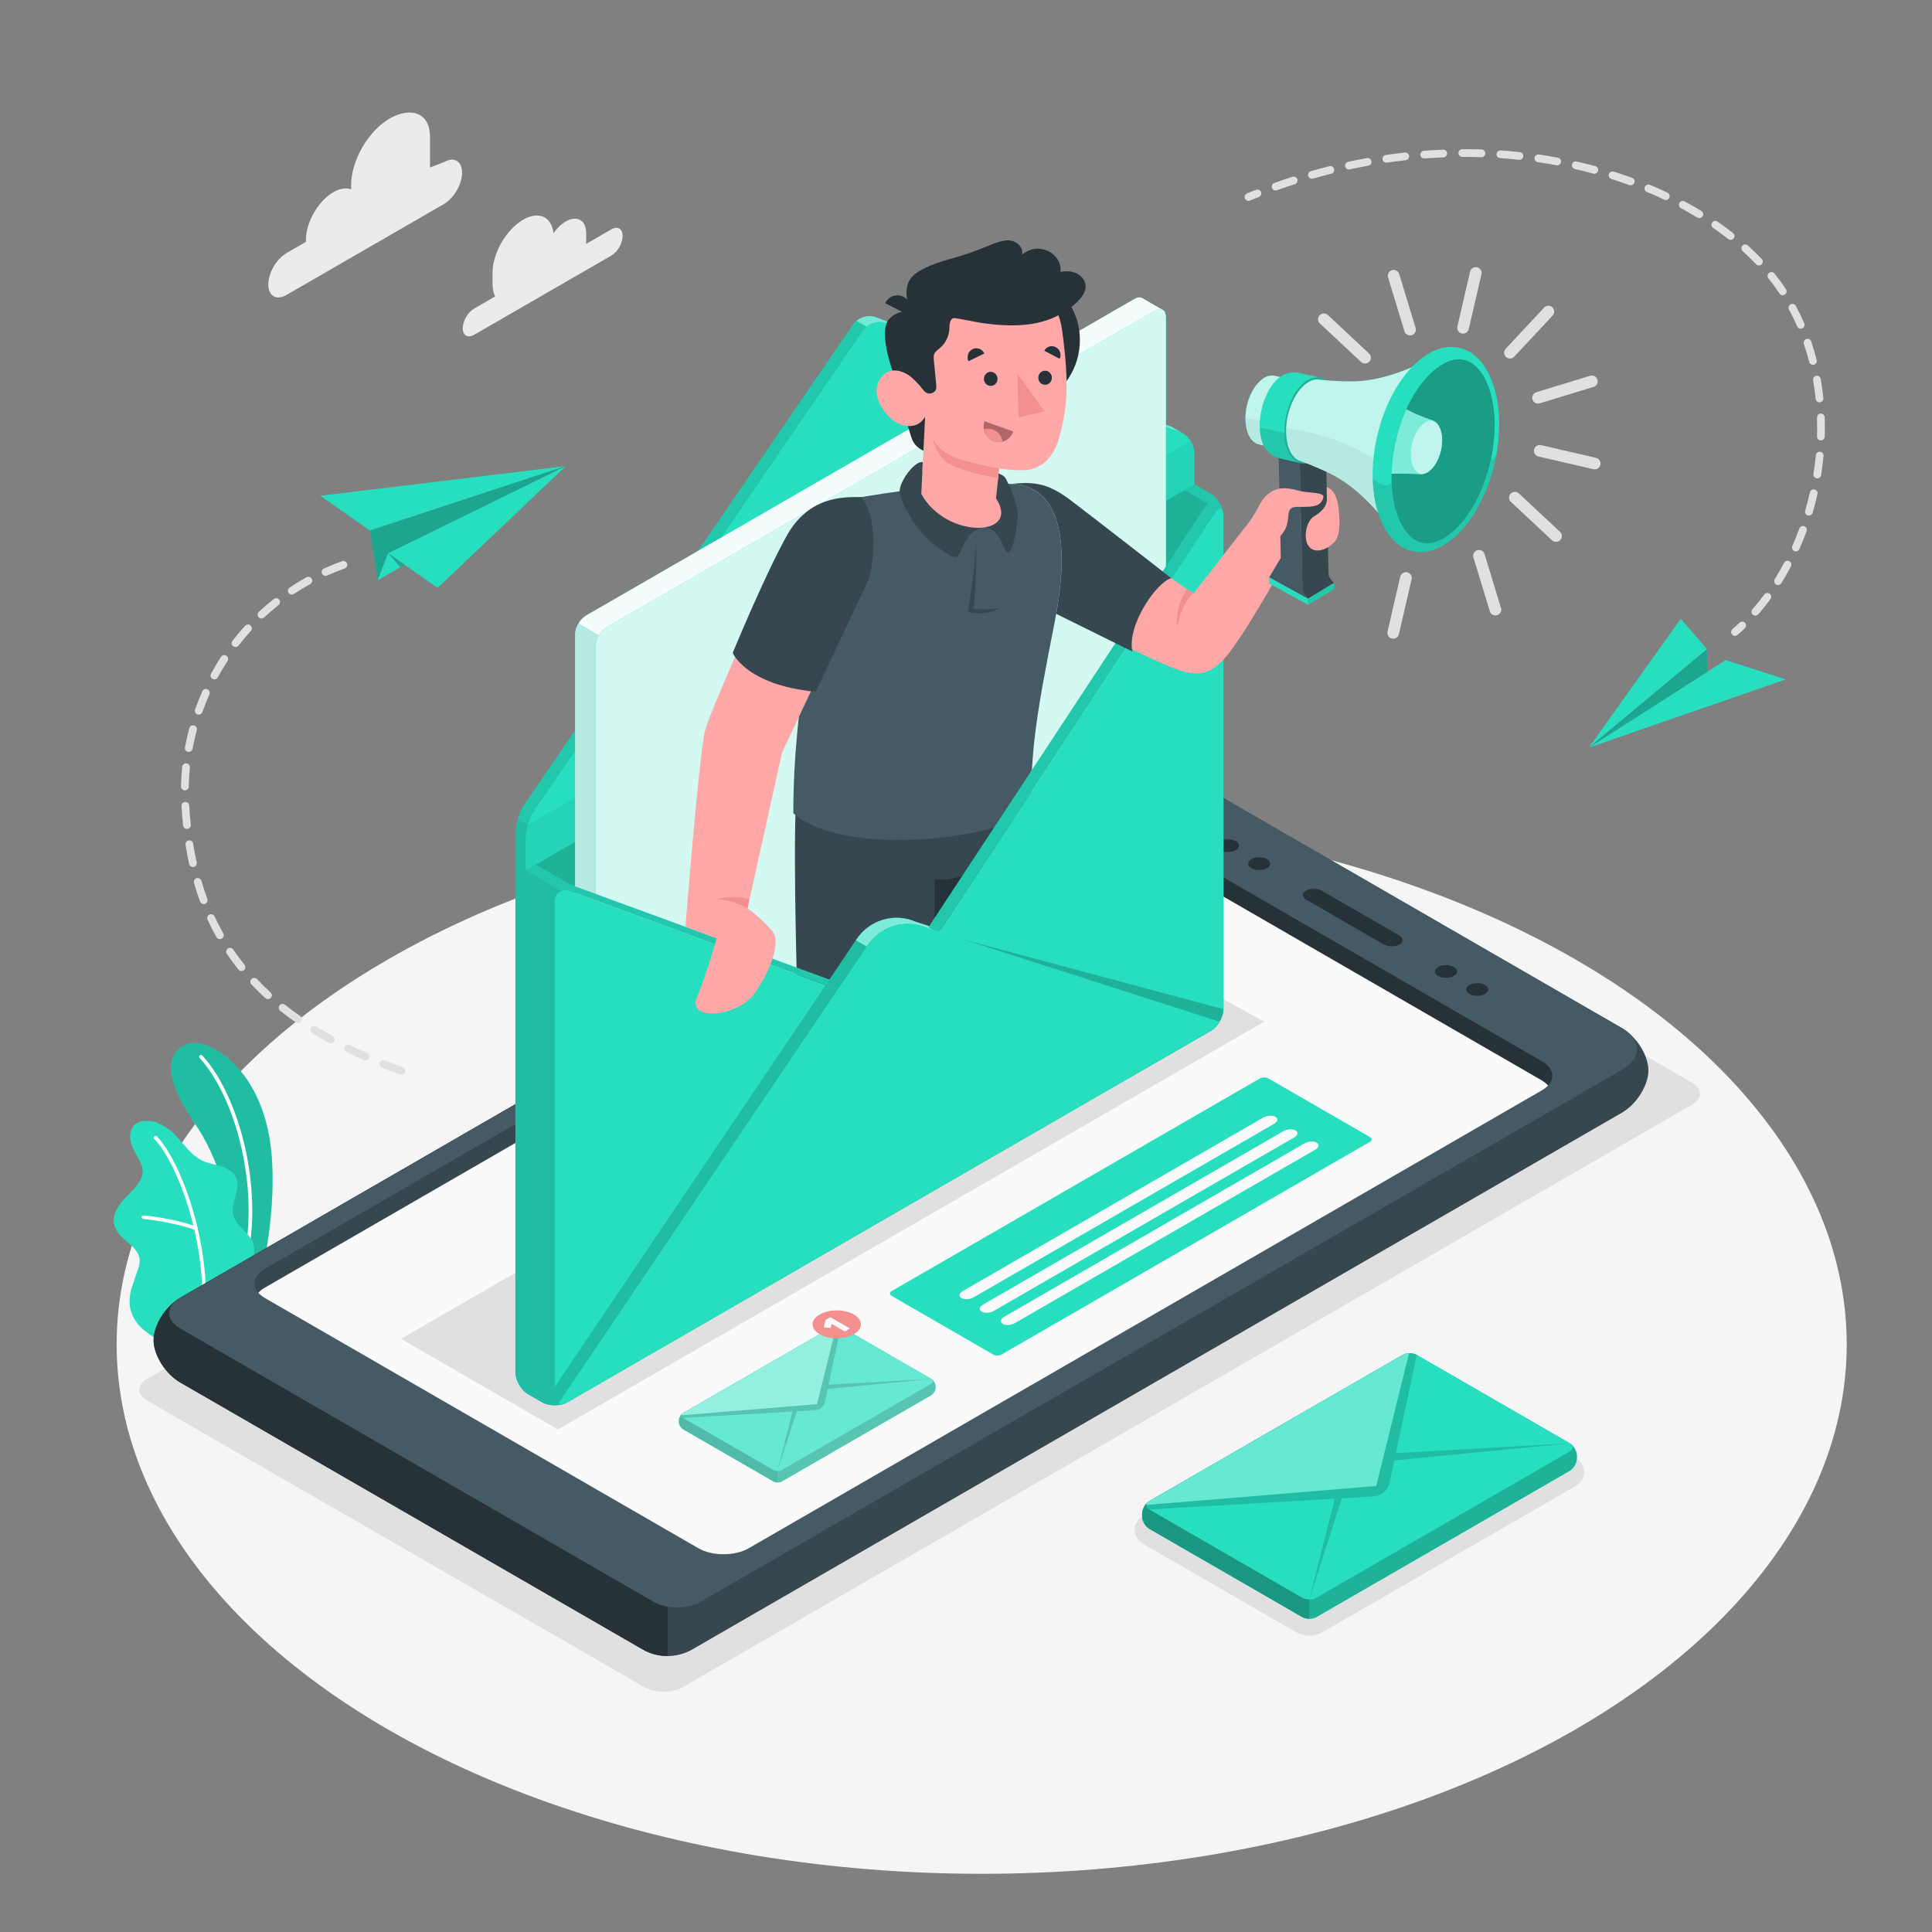 <?xml version="1.0" encoding="utf-8"?>
<!-- Generator: Adobe Illustrator 24.2.1, SVG Export Plug-In . SVG Version: 6.00 Build 0)  -->
<svg version="1.1" xmlns="http://www.w3.org/2000/svg" xmlns:xlink="http://www.w3.org/1999/xlink" x="0px" y="0px"
	 viewBox="0 0 500 500" style="enable-background:new 0 0 500 500;" xml:space="preserve">
<rect x="0" y="0" width="500" height="500" fill="#808080" stroke="none"/>
<style type="text/css">
	.st0{fill:#F5F5F5;}
	.st1{fill:#E0E0E0;}
	.st2{fill:#EBEBEB;}
	.st3{fill:#27DEBF;}
	.st4{opacity:0.15;}
	.st5{fill:#FFFFFF;}
	.st6{fill:#37474F;}
	.st7{fill:#263238;}
	.st8{fill:#455A64;}
	.st9{fill:#FAFAFA;}
	.st10{opacity:0.3;fill:#FFFFFF;}
	.st11{opacity:0.2;}
	.st12{fill:#F28F8F;}
	.st13{opacity:0.1;}
	.st14{opacity:0.35;fill:#FFFFFF;}
	.st15{opacity:0.05;}
	.st16{opacity:0.95;fill:#FFFFFF;}
	.st17{opacity:0.8;fill:#FFFFFF;}
	.st18{opacity:0.7;fill:#FFFFFF;}
	.st19{fill:#FFA8A7;}
	.st20{fill:#B16668;}
	.st21{opacity:0.4;fill:#FFFFFF;}
	.st22{opacity:0.3;}
	.st23{opacity:0.4;}
	.st24{opacity:0.7;}
	.st25{opacity:0.25;}
</style>
<g id="Floor">
	<ellipse id="Floor_13_" class="st0" cx="254.06" cy="347.94" rx="223.87" ry="137"/>
</g>
<g id="Shadows">
	<path id="Shadow_15_" class="st1" d="M338.84,423.29c-0.86,0-2.14-0.15-3.34-0.84l-39.58-22.85c-1.42-0.82-2.26-2.19-2.26-3.66
		c0-1.48,0.85-2.85,2.26-3.66l65.54-37.84c1.21-0.7,2.49-0.84,3.35-0.84c0.86,0,2.14,0.15,3.34,0.84l39.58,22.85
		c1.42,0.82,2.26,2.19,2.26,3.66c0,1.48-0.85,2.84-2.27,3.66l-65.54,37.84C340.98,423.15,339.7,423.29,338.84,423.29z"/>
	<path id="Shadow_3_" class="st1" d="M166.83,436.66L38.1,362.5c-2.72-1.57-2.72-4.11,0-5.68l261.25-150.77
		c2.72-1.57,7.12-1.57,9.83,0l128.73,74.15c2.72,1.57,2.72,4.11,0,5.68L176.66,436.66C173.95,438.22,169.55,438.22,166.83,436.66z"
		/>
</g>
<g id="Clouds">
	<g id="Clouds_7_">
		<g id="XMLID_746_">
			<path id="XMLID_923_" class="st2" d="M158.2,59.36l-6.55,3.78c0.03-0.29,0.06-0.58,0.06-0.87v-1.9c0-3.38-2.37-4.75-5.3-3.06
				c-1.18,0.68-2.27,1.77-3.16,3.04c-0.48-4.25-3.81-5.83-7.86-3.49c-4.38,2.53-7.92,8.67-7.92,13.73v2.84
				c0,1.31,0.24,2.41,0.67,3.29l-5.44,3.14c-1.62,0.94-2.94,3.22-2.94,5.09c0,1.87,1.32,2.63,2.94,1.7l35.5-20.5
				c1.62-0.94,2.94-3.22,2.94-5.09C161.14,59.18,159.83,58.42,158.2,59.36z"/>
		</g>
		<g id="XMLID_1345_">
			<path id="XMLID_1348_" class="st2" d="M114.89,41.96l-3.61,1.39v-7.96c0-6.31-5.03-7.82-10.5-4.67l0,0
				c-5.47,3.16-9.9,10.83-9.9,17.14v1.16c-1.24-0.49-2.84-0.3-4.59,0.71l0,0c-3.93,2.27-7.12,7.79-7.12,12.34v0.53l-5.04,2.91
				c-2.59,1.5-4.69,5.13-4.69,8.12c0,2.99,2.1,4.2,4.69,2.71l40.77-23.54c2.59-1.5,4.69-5.13,4.69-8.12
				C119.58,41.67,117.48,40.46,114.89,41.96z"/>
		</g>
	</g>
</g>
<g id="Plant">
	<g id="Plants_4_">
		<g id="XMLID_541_">
			<g id="XMLID_635_">
				<path id="XMLID_681_" class="st3" d="M60.93,333.55l6.81-3.93c0,0,4.05-16.83,2.44-31.98c-2.27-21.29-16.29-29.31-21.62-27.47
					c-5.33,1.84-6.87,8.03,1.95,20.72C55.71,298.37,62.1,313.96,60.93,333.55z"/>
			</g>
			<g id="XMLID_574_" class="st4">
				<path id="XMLID_630_" d="M60.93,333.55l6.81-3.93c0,0,4.05-16.83,2.44-31.98c-2.27-21.29-16.29-29.31-21.62-27.47
					c-5.33,1.84-6.87,8.03,1.95,20.72C55.71,298.37,62.1,313.96,60.93,333.55z"/>
			</g>
			<g id="XMLID_542_">
				<path id="XMLID_543_" class="st5" d="M63.75,325.28c-0.02,0-0.04,0-0.07-0.01c-0.26-0.05-0.42-0.3-0.38-0.55
					c3.73-19.64-3.13-41.71-11.63-50.9c-0.18-0.19-0.17-0.49,0.03-0.67c0.19-0.17,0.49-0.17,0.67,0.03
					c8.65,9.35,15.65,31.78,11.86,51.71C64.2,325.14,63.99,325.3,63.75,325.28z"/>
			</g>
		</g>
		<g id="XMLID_492_">
			<g id="XMLID_539_">
				<path id="XMLID_540_" class="st3" d="M42.13,346.83c-1.07,0.55-3.93-1.9-4.73-2.5c-1.36-1.02-2.44-2.42-3.12-3.97
					c-0.8-1.81-0.92-3.71-0.55-5.65c0.19-1.01,0.53-1.98,0.86-2.95c0.33-0.95,0.65-1.9,0.98-2.86c0.32-0.94,0.65-1.91,0.57-2.9
					c-0.15-1.99-1.84-3.47-3.38-4.75c-1.7-1.41-3.45-3.25-3.32-5.64c0.1-1.84,1.14-3.5,2.35-4.89c1.21-1.39,2.63-2.59,3.74-4.07
					c0.8-1.06,1.44-2.32,1.39-3.65c-0.03-0.82-0.33-1.61-0.69-2.36c-0.76-1.6-1.8-3.07-2.3-4.77c-0.5-1.7-0.31-3.77,1.05-4.9
					c1.12-0.93,2.71-0.98,4.16-0.81c1.33,0.16,2.61,0.83,3.75,1.54c3.68,2.3,5.62,6.89,9.55,8.71c1.52,0.7,3.21,0.93,4.8,1.43
					c1.59,0.51,3.2,1.42,3.87,2.95c1.33,3.02-1.59,6.51-0.71,9.69c0.78,2.81,3.41,4.01,4.8,6.58c0.61,1.12,0.69,2.39,0.52,3.66
					c-0.29,2.14-0.68,3.71-1.84,6.05c-0.95,1.93-3.64,5.59-3.64,5.59S42.29,346.75,42.13,346.83z"/>
			</g>
			<g id="XMLID_526_">
				<path id="XMLID_529_" class="st5" d="M52.55,341.4c-0.01,0-0.01,0-0.01,0c-0.27-0.02-0.46-0.25-0.43-0.51
					c1.72-18.68-6.06-39.79-12.17-46.12c-0.18-0.19-0.18-0.49,0.01-0.67c0.19-0.18,0.49-0.17,0.67,0.01
					c6.23,6.46,14.17,27.92,12.43,46.86C53.02,341.23,52.8,341.42,52.55,341.4z"/>
			</g>
			<g id="XMLID_522_">
				<path id="XMLID_523_" class="st5" d="M50.69,318.37c-0.05,0-0.09-0.01-0.14-0.03c-5.92-2.16-13.4-2.87-13.48-2.88
					c-0.26-0.02-0.45-0.25-0.43-0.51c0.02-0.26,0.23-0.45,0.51-0.43c0.08,0.01,7.67,0.72,13.71,2.93c0.24,0.09,0.37,0.36,0.28,0.6
					C51.08,318.26,50.89,318.38,50.69,318.37z"/>
			</g>
		</g>
	</g>
</g>
<g id="Device_1_">
	<g id="Device">
		<g id="Mobile">
			<path class="st6" d="M46.62,357.77l119.68,69.09c3.88,2.24,8.46,2.29,12.49,0.23l240.95-139.12c3.8-2.19,6.87-7.09,6.87-10.95
				c0-3.86-3.08-8.76-6.87-10.95L300.5,197.23c-3.78-2.18-9.97-2.18-13.75,0L46.62,335.87c-3.8,2.19-6.87,7.09-6.87,10.95
				C39.74,350.68,42.82,355.58,46.62,357.77z"/>
			<path class="st7" d="M166.3,426.86L46.62,357.77c-3.8-2.19-6.87-7.09-6.87-10.95c0-3.85,3.08-8.76,6.87-10.95l126.2-72.86v165.56
				C170.57,428.59,168.34,428.04,166.3,426.86z"/>
			<path class="st8" d="M169.15,414.55c3.33,1.92,8.79,1.92,12.12,0l238.51-137.7c5.13-2.96,5.13-7.8,0-10.77l-119.26-68.85
				c-3.78-2.18-9.97-2.18-13.75,0L46.63,335.87c-3.78,2.18-3.78,5.75,0,7.94L169.15,414.55z"/>
			<path class="st6" d="M180.73,400.68c3.61,2.08,9.46,2.08,13.06,0l205.23-118.49c3.61-2.08,3.61-5.46,0-7.54l-112.19-64.77
				c-3.59-2.07-9.47-2.07-13.06,0L68.54,328.37c-3.59,2.07-3.59,5.47,0,7.54L180.73,400.68z"/>
			<path class="st7" d="M280.69,208.35c2.23,0.06,4.44,0.56,6.13,1.53l112.19,64.77c3.61,2.08,3.61,5.46,0,7.54l-22.24,12.84
				l-96.09-61.36V208.35z"/>
			<path class="st9" d="M273.69,214.79c3.59-2.07,9.47-2.07,13.06,0l112.19,64.77c0.71,0.41,1.27,0.88,1.7,1.37
				c-0.42,0.46-0.96,0.89-1.63,1.27L193.79,400.68c-3.61,2.08-9.46,2.08-13.06,0L68.54,335.92c-0.7-0.41-1.27-0.87-1.69-1.35
				c0.42-0.46,0.95-0.9,1.62-1.29L273.69,214.79z"/>
			<g>
				<path class="st7" d="M358.01,244.36l-19.88-11.48c-1.19-0.68-1.25-1.76-0.13-2.4c1.11-0.64,2.98-0.61,4.16,0.08l19.88,11.48
					c1.19,0.68,1.25,1.76,0.13,2.4C361.06,245.08,359.2,245.04,358.01,244.36z"/>
				<g>
					<path class="st7" d="M323.87,224.68c-1.11-0.64-1.11-1.68,0-2.33c1.11-0.64,2.92-0.64,4.03,0c1.11,0.64,1.11,1.68,0,2.33
						C326.78,225.32,324.98,225.32,323.87,224.68z"/>
					<path class="st7" d="M315.81,220.02c-1.11-0.64-1.11-1.68,0-2.33c1.11-0.64,2.92-0.64,4.03,0c1.11,0.64,1.11,1.68,0,2.33
						C318.72,220.66,316.92,220.66,315.81,220.02z"/>
					<path class="st7" d="M380.29,257.25c-1.11-0.64-1.11-1.68,0-2.33c1.11-0.64,2.92-0.64,4.03,0c1.11,0.64,1.11,1.68,0,2.33
						C383.21,257.89,381.4,257.89,380.29,257.25z"/>
					<path class="st7" d="M372.23,252.59c-1.11-0.64-1.11-1.68,0-2.33c1.11-0.64,2.92-0.64,4.03,0c1.11,0.64,1.11,1.68,0,2.33
						C375.15,253.23,373.34,253.23,372.23,252.59z"/>
				</g>
			</g>
		</g>
		<g id="Mail_Notification">
			<path id="XMLID_725_" class="st3" d="M175.72,367.59v0.43c0,0.69,0.49,1.54,1.09,1.88l23.35,13.48c0.6,0.35,1.58,0.35,2.18,0
				l38.66-22.32c0.6-0.35,1.09-1.19,1.09-1.88v-0.43c0-0.69-0.49-1.54-1.09-1.88l-23.35-13.48c-0.6-0.35-1.58-0.35-2.18,0
				L176.8,365.7C176.2,366.05,175.72,366.89,175.72,367.59z"/>
			<path id="XMLID_724_" class="st3" d="M175.72,367.59v0.43c0,0.69,0.49,1.54,1.09,1.88l23.35,13.48c0.6,0.35,1.58,0.35,2.18,0
				l38.66-22.32c0.6-0.35,1.09-1.19,1.09-1.88v-0.43c0-0.69-0.49-1.54-1.09-1.88l-23.35-13.48c-0.6-0.35-1.58-0.35-2.18,0
				L176.8,365.7C176.2,366.05,175.72,366.89,175.72,367.59z"/>
			<path class="st10" d="M240.99,356.86l-23.35-13.48c-0.6-0.35-1.58-0.35-2.18,0l-14.22,8.21v32.05h0c0.39,0,0.79-0.09,1.09-0.26
				l38.66-22.32c0.6-0.35,1.09-1.19,1.09-1.88v-0.43C242.07,358.05,241.59,357.21,240.99,356.86z"/>
			<path class="st4" d="M240.99,356.86l-23.35-13.48c-0.6-0.35-1.58-0.35-2.18,0l-14.22,8.21v32.05h0c0.39,0,0.79-0.09,1.09-0.26
				l38.66-22.32c0.6-0.35,1.09-1.19,1.09-1.88v-0.43C242.07,358.05,241.59,357.21,240.99,356.86z"/>
			<path class="st10" d="M201.24,351.6L176.8,365.7c-0.6,0.35-1.09,1.19-1.09,1.89v0.43c0,0.69,0.49,1.54,1.09,1.88l23.35,13.48
				c0.3,0.17,0.69,0.26,1.09,0.26h0V351.6z"/>
			<path class="st11" d="M201.24,351.6L176.8,365.7c-0.6,0.35-1.09,1.19-1.09,1.89v0.43c0,0.69,0.49,1.54,1.09,1.88l23.35,13.48
				c0.3,0.17,0.69,0.26,1.09,0.26h0V351.6z"/>
			<path id="XMLID_723_" class="st3" d="M196.41,378.28l-19.61-11.32c-0.6-0.35-0.6-0.91,0-1.26l38.66-22.32
				c0.6-0.35,1.58-0.35,2.18,0l23.35,13.48c0.6,0.35,0.6,0.91,0,1.26l-6.41,3.7l-2.25,1.3l-30,17.32c-0.6,0.35-1.58,0.35-2.18,0
				l-1.9-1.1L196.41,378.28z"/>
			<path id="XMLID_720_" class="st10" d="M196.41,378.28l-19.61-11.32c-0.6-0.35-0.6-0.91,0-1.26l38.66-22.32
				c0.6-0.35,1.58-0.35,2.18,0l23.35,13.48c0.6,0.35,0.6,0.91,0,1.26l-6.41,3.7l-2.25,1.3l-30,17.32c-0.6,0.35-1.58,0.35-2.18,0
				l-1.9-1.1L196.41,378.28z"/>
			<path class="st4" d="M214.21,359.47l26.77-2.61l-26.54,1.5l3.19-14.98c-0.33-0.19-0.76-0.27-1.19-0.25l-5.01,20.25l-35.09,2.89
				c-0.03,0.24,0.12,0.49,0.44,0.68l28.33-1.64l-3.9,15.38l4.99-15.45h0l4.84-0.28c0.61-0.04,1.17-0.28,1.6-0.67l0,0l0,0
				c0.4-0.36,0.7-0.85,0.82-1.4L214.21,359.47z"/>
			<path id="XMLID_712_" class="st10" d="M184.73,365.59l26.71-2.2l0.96-3.83l0.53-2.13l3.53-14.29c-0.36,0.01-0.72,0.09-0.99,0.25
				l-19.33,11.16L176.8,365.7c-0.28,0.16-0.42,0.37-0.44,0.58l5.36-0.44L184.73,365.59z"/>
			<path id="XMLID_703_" class="st12" d="M212.13,340.19c2.44-1.41,6.4-1.41,8.84,0c2.44,1.41,2.44,3.7,0,5.1
				c-2.44,1.41-6.4,1.41-8.84,0C209.69,343.88,209.69,341.6,212.13,340.19z"/>
			<g>
				<path class="st9" d="M213.46,343.58c-0.08-0.01-0.14-0.03-0.18-0.06c-0.04-0.04-0.06-0.08-0.05-0.12l0.37-1.61
					c0.01-0.04,0.02-0.09,0.04-0.14c0.02-0.06,0.06-0.1,0.13-0.15l0.89-0.52c0.05-0.03,0.12-0.05,0.2-0.05
					c0.08,0,0.14,0.02,0.2,0.05l4.73,2.73c0.05,0.03,0.08,0.07,0.08,0.11c0,0.04-0.03,0.08-0.08,0.11l-0.96,0.55
					c-0.05,0.03-0.12,0.05-0.2,0.05c-0.08,0-0.14-0.02-0.2-0.05l-3.2-1.85l-0.21,0.88c-0.01,0.05-0.05,0.08-0.11,0.11
					c-0.06,0.03-0.13,0.04-0.21,0.03L213.46,343.58z"/>
			</g>
		</g>
		<g id="Notification">
			<path class="st3" d="M257.03,350.55l-26.27-15.17c-0.6-0.35-0.6-0.9,0-1.25l95.32-55.04c0.6-0.35,1.57-0.35,2.17,0l26.27,15.17
				c0.6,0.35,0.6,0.9,0,1.25l-95.32,55.04C258.6,350.9,257.63,350.9,257.03,350.55z"/>
			<path class="st9" d="M254.39,337.64l77.77-44.9c0.96-0.55,2.36-0.64,3.13-0.19c0.77,0.45,0.62,1.25-0.34,1.81l-77.78,44.91
				c-0.96,0.55-2.36,0.64-3.12,0.19C253.28,339.01,253.44,338.2,254.39,337.64z"/>
			<path class="st9" d="M259.85,340.8l77.77-44.9c0.96-0.55,2.36-0.64,3.13-0.19c0.77,0.45,0.62,1.25-0.34,1.81l-77.78,44.91
				c-0.96,0.55-2.36,0.64-3.12,0.19C258.75,342.16,258.9,341.35,259.85,340.8z"/>
		</g>
	</g>
	<path class="st9" d="M249.18,334.12l77.77-44.9c0.96-0.55,2.36-0.64,3.13-0.19c0.77,0.45,0.62,1.25-0.34,1.81l-77.78,44.91
		c-0.96,0.55-2.36,0.64-3.12,0.19C248.07,335.48,248.22,334.67,249.18,334.12z"/>
</g>
<g id="Character">
	<g id="Character_Envelope">
		<polygon id="Shadow_5_" class="st1" points="144.38,369.94 103.76,346.49 285.72,241.43 327.17,264.41 		"/>
		<g id="Back">
			<path id="XMLID_489_" class="st3" d="M133.39,223.73l173.06-99.91l6.93,4c1.79,1.03,3.26,3.57,3.26,5.64v127.66
				c0,2.07-1.46,4.6-3.26,5.64l-166.55,96.16c-1.79,1.03-4.72,1.03-6.51,0l-3.67-2.12c-1.79-1.03-3.26-3.57-3.26-5.64L133.39,223.73
				z"/>
			<path id="XMLID_471_" class="st11" d="M133.39,223.73l173.06-99.91l6.93,4c1.79,1.03,3.26,3.57,3.26,5.64v127.66
				c0,2.07-1.46,4.6-3.26,5.64l-166.55,96.16c-1.79,1.03-4.72,1.03-6.51,0l-3.67-2.12c-1.79-1.03-3.26-3.57-3.26-5.64L133.39,223.73
				z"/>
			<path id="XMLID_470_" class="st3" d="M305.49,112.59l0.71-0.38l-2.69-1.56v0c-0.23-0.13-0.47-0.25-0.71-0.34l-76.16-28.22
				c-2.02-0.75-4.63,0.09-5.85,1.86l-85.2,124.42c-1.21,1.77-2.2,4.95-2.2,7.1c0,3.56,0,8.26,0,8.26l2.64,1.53l170.42-101.45v-8.26
				C306.45,114.54,306.08,113.5,305.49,112.59z"/>
			<path id="XMLID_469_" class="st13" d="M224.31,84.54c-0.34,0.26-0.64,0.58-0.88,0.93l-85.2,124.41
				c-0.62,0.92-1.19,2.22-1.58,3.56l-2.65-1.53c0.19-0.65,0.43-1.28,0.69-1.88c0.01-0.03,0.01-0.04,0.03-0.05
				c0.12-0.26,0.23-0.51,0.36-0.75c0.03-0.04,0.04-0.08,0.06-0.12c0.14-0.27,0.3-0.53,0.45-0.75l85.19-124.41
				c0.13-0.19,0.27-0.35,0.43-0.52c0.14-0.14,0.3-0.29,0.45-0.42L224.31,84.54z"/>
			<path id="XMLID_465_" class="st14" d="M306.17,112.19c-0.23-0.14-0.48-0.26-0.73-0.35l-76.17-28.23
				c-1.61-0.6-3.61-0.18-4.96,0.93l-2.65-1.53c1.36-1.1,3.35-1.53,4.97-0.93l76.16,28.22c0.25,0.09,0.48,0.21,0.71,0.35
				L306.17,112.19z"/>
			<g id="XMLID_408_">
				<path id="XMLID_464_" class="st3" d="M135.14,209.11c0.15-0.27,0.3-0.52,0.45-0.75C135.43,208.59,135.28,208.84,135.14,209.11z"
					/>
				<path id="XMLID_1103_" class="st3" d="M221.22,83.43c0.14-0.15,0.3-0.28,0.46-0.41C221.51,83.14,221.36,83.28,221.22,83.43z"/>
				<path id="XMLID_463_" class="st3" d="M133.99,211.92c0.2-0.65,0.43-1.29,0.69-1.89C134.42,210.63,134.19,211.27,133.99,211.92z"
					/>
				<path id="XMLID_449_" class="st3" d="M134.71,209.98c0.12-0.26,0.24-0.51,0.37-0.74C134.95,209.47,134.82,209.72,134.71,209.98z
					"/>
				<path id="XMLID_432_" class="st11" d="M134.69,210.03c0.01-0.02,0.01-0.04,0.02-0.05C134.7,210,134.69,210.01,134.69,210.03z"/>
				<polygon id="XMLID_1097_" class="st11" points="133.99,211.92 133.99,211.92 133.99,211.92 				"/>
				<polygon id="XMLID_431_" class="st11" points="221.67,83.01 221.67,83.01 221.67,83.01 				"/>
				<path id="XMLID_417_" class="st11" d="M135.07,209.23c0.02-0.04,0.04-0.08,0.06-0.12C135.11,209.15,135.09,209.19,135.07,209.23
					z"/>
				<path id="XMLID_409_" class="st11" d="M220.79,83.94c0.13-0.18,0.27-0.35,0.43-0.51C221.06,83.59,220.91,83.76,220.79,83.94z"/>
			</g>
			<path id="XMLID_402_" class="st3" d="M223.43,85.48l-85.2,124.42c-1.21,1.77-2.2,4.95-2.2,7.1c0,3.56,0,8.26,0,8.26l173.06-99.92
				l0-8.26c0-2.15-1.63-4.5-3.65-5.24l-76.16-28.22C227.26,82.87,224.64,83.7,223.43,85.48z"/>
			<path id="XMLID_1091_" class="st15" d="M309.09,117.08c0-0.99-0.36-2.01-0.92-2.91l-171.52,99.27c0,0-0.01,0.01-0.02,0.03
				c-0.37,1.23-0.6,2.49-0.6,3.52c0,3.56,0,8.26,0,8.26l173.06-99.92L309.09,117.08z"/>
		</g>
		<g id="Paper">
			<path class="st3" d="M301.7,82.01c0-0.89-0.31-1.52-0.81-1.81c-0.51-0.3-4.77-2.76-5.28-3.05c-0.51-0.29-1.21-0.25-1.99,0.2
				L151.67,159.3c-1.55,0.9-2.81,3.07-2.81,4.87l0,170c0,0.9,0.31,1.52,0.82,1.82c0.51,0.29,4.76,2.75,5.27,3.04
				c0.51,0.29,1.21,0.25,1.99-0.2l141.95-81.95c1.55-0.9,2.81-3.07,2.81-4.87L301.7,82.01z"/>
			<path class="st16" d="M301.7,82.01c0-0.89-0.31-1.52-0.81-1.81c-0.51-0.3-4.77-2.76-5.28-3.05c-0.51-0.29-1.21-0.25-1.99,0.2
				L151.67,159.3c-1.55,0.9-2.81,3.07-2.81,4.87l0,170c0,0.9,0.31,1.52,0.82,1.82c0.51,0.29,4.76,2.75,5.27,3.04
				c0.51,0.29,1.21,0.25,1.99-0.2l141.95-81.95c1.55-0.9,2.81-3.07,2.81-4.87L301.7,82.01z"/>
			<path class="st3" d="M156.94,338.83l141.95-81.95c1.55-0.9,2.81-3.07,2.81-4.87l0-170c0-1.79-1.26-2.52-2.81-1.62l-141.95,81.95
				c-1.55,0.9-2.81,3.07-2.81,4.87l0,170C154.13,339,155.39,339.72,156.94,338.83z"/>
			<path class="st17" d="M156.94,338.83l141.95-81.95c1.55-0.9,2.81-3.07,2.81-4.87l0-170c0-1.79-1.26-2.52-2.81-1.62l-141.95,81.95
				c-1.55,0.9-2.81,3.07-2.81,4.87l0,170C154.13,339,155.39,339.72,156.94,338.83z"/>
			<path class="st3" d="M154.13,337.2c0,0.79,0.25,1.38,0.66,1.71c-0.95-0.53-4.63-2.67-5.1-2.93c-0.52-0.3-0.83-0.92-0.83-1.82
				V164.16c0-0.9,0.31-1.88,0.83-2.76l5.27,3.04c-0.52,0.88-0.83,1.88-0.83,2.78V337.2z"/>
			<path class="st18" d="M154.13,337.2c0,0.79,0.25,1.38,0.66,1.71c-0.95-0.53-4.63-2.67-5.1-2.93c-0.52-0.3-0.83-0.92-0.83-1.82
				V164.16c0-0.9,0.31-1.88,0.83-2.76l5.27,3.04c-0.52,0.88-0.83,1.88-0.83,2.78V337.2z"/>
			<path class="st15" d="M154.13,337.2c0,0.79,0.25,1.38,0.66,1.71c-0.95-0.53-4.63-2.67-5.1-2.93c-0.52-0.3-0.83-0.92-0.83-1.82
				V164.16c0-0.9,0.31-1.88,0.83-2.76l5.27,3.04c-0.52,0.88-0.83,1.88-0.83,2.78V337.2z"/>
		</g>
		<g id="Character_12_">
			<path class="st6" d="M205.93,208.72c-0.63,15.81,0.44,49.7,0.44,49.7s16.76,5.07,28.16,3.18c11.4-1.89,35.77-19.15,35.77-19.15
				l-4.06-36.68L205.93,208.72z"/>
			<path class="st7" d="M244.85,257.85l2.72-25.83c10.68-6.37,14.16-15.19,14.16-15.19c-9.72,12.73-19.87,10.67-19.87,10.67v31.72
				C242.84,258.8,243.84,258.34,244.85,257.85z"/>
			<path id="XMLID_880_" class="st8" d="M272.93,161.08c2.71-13.76,3.95-32.06-8.03-35.41c-3.12-0.87-11.06-0.27-11.06-0.27
				l-12.91,0.64c-7.19,0.92-17.27,2.35-19.92,3c-6.94,1.71-8.99,13.04-12.1,38.14c-1.95,15.72-3.6,27.99-3.6,43.29
				c12.68,11.37,52.33,6.89,61.35-0.5C267.03,192.62,267.98,186.19,272.93,161.08z"/>
			<g>
				<path class="st6" d="M238.74,121.35c-0.12,2.51,2.77,6.76,7.19,9.73c4.43,2.98,8.24,4.18,8.72,5.43c-2.1,0.39-4,1.44-5.56,5.04
					c-1.49,3.44-1.48,3.55-6.59,0c-5.11-3.55-9.68-11.71-9.67-14.43c0.01-2.72,4.02-7.97,5.98-7.53L238.74,121.35z"/>
				<path class="st6" d="M254.66,136.51c1.5-1.63,2.91-5.74,3.1-7.52c0.18-1.78,0.65-6.44,0.65-6.44s1.22,0.31,1.77,1.15
					c0.55,0.83,3.27,6.45,3.18,9.59c-0.09,3.14-0.82,7.38-1.88,9.17c-1.06,1.79-1.77-1.37-2.46-2.59
					C258.11,138.28,256.88,136.55,254.66,136.51z"/>
				<path class="st6" d="M252.64,140.11c0,0,0.25,11.33-0.8,17.36c0,0,3.41,0.63,6.74-0.18c0,0-1.73,2.13-8.07,1.15
					C250.52,158.44,252.47,146.61,252.64,140.11z"/>
			</g>
			<g id="XMLID_796_">
				<g id="XMLID_809_">
					<path class="st7" d="M279.47,87.77c-0.15-9.93-8.32-17.87-18.25-17.72c-9.29,0.14-16.83,7.3-17.65,16.35l-8.17-5.81
						c0,0-2.98-0.47-5.26,1.94c-2.24,2.36-0.86,9.6,2.07,16.68c0,0,2.95,12.92,4.09,15.03c1.14,2.11,3.43,2.68,3.43,2.68l-0.28-7.86
						l32.67-2.35l-3.23-2.3C275.22,101.56,279.58,95.16,279.47,87.77z"/>
					<path id="XMLID_838_" class="st19" d="M238.98,99.72c-1.03,0.64-1.98-1.55-3.85-2.67c-1.6-0.95-5.19-2.62-7.55,1.34
						c-2.55,4.27,2.08,10.17,5.32,11.39c4.8,1.8,6.52-1.96,6.52-1.96l-0.99,20c6.53,11.9,25.93,11.14,19.34,1.17l0.79-7.71
						c0,0,5.17,0.71,7.68,0.28c4.18-0.71,6.76-4.05,7.96-8.6c1.93-7.31,2.62-13.19,0.68-27.48c-2.13-15.66-20.37-15.55-30.13-9.2
						C234.97,82.62,238.98,99.72,238.98,99.72z"/>
					<path class="st7" d="M278.85,70.86c-1.33-0.72-2.93-0.78-4.41-0.51c0.33-2.25-1.19-4.46-3.2-5.37c-2.43-1.1-4.62-0.71-6.76,0.9
						c0.44-1.59-1-3.21-2.62-3.56c-1.61-0.35-3.27,0.2-4.81,0.79c-2.29,0.88-4.55,1.85-6.88,2.63c-4.11,1.37-8.48,2.16-12.19,4.38
						c-0.88,0.53-1.72,1.14-2.32,1.97c-0.84,1.16-1.11,2.65-1.05,4.08c0.02,0.48,0.1,0.94,0.2,1.4c-0.28-0.3-0.6-0.57-0.97-0.76
						c-1.75-0.91-3.88-0.17-4.75,1.65l6.19,3.2c-0.15,1.25-0.31,2.49-0.43,3.74c-0.33,3.3-0.97,7.14-0.23,10.42
						c0.08,0.37,0.15,0.8,0.4,1.1c0,0,1.6,1.16,3.22,3.13c0.48,0.58,1.06,1.52,1.83,1.75c0.77,0.23,1.87-0.21,2.14-0.98
						c0.16-0.46,0.12-0.97,0.07-1.46c-0.2-2.03-0.4-4.07-0.6-6.1c-0.05-0.54-0.1-1.11,0.1-1.62c0.27-0.68,0.93-1.11,1.49-1.58
						c1.42-1.21,2.32-3.02,2.43-4.89c0.03-0.59,0-1.19,0.16-1.75c0.13-0.43,0.47-1.1,0.96-1.1c0.95,0,6.13,1.12,7.43,1.3
						c6.78,0.93,14.06,1.11,20.03-2.22c2.33-1.29,6.25-3.98,6.66-6.86C281.15,73.08,280.18,71.58,278.85,70.86z"/>
					<path id="XMLID_810_" class="st12" d="M258.55,121.28c0,0-9.37-1.74-12.66-3.43c-2.2-1.13-4.03-3.12-4.58-4.4
						c0,0,0.65,2.76,2.64,5.23c2.43,3.02,14.34,5.09,14.34,5.09L258.55,121.28z"/>
				</g>
				<g id="XMLID_797_">
					<path id="XMLID_808_" class="st7" d="M258.15,98.03c0.01,1.01-0.76,1.83-1.73,1.84c-0.97,0.01-1.77-0.79-1.78-1.8
						c-0.01-1.01,0.76-1.83,1.73-1.84C257.34,96.22,258.14,97.03,258.15,98.03z"/>
					<path id="XMLID_806_" class="st7" d="M254.74,91.49l-4.12,2c-0.53-1.18-0.04-2.58,1.1-3.14
						C252.86,89.8,254.21,90.31,254.74,91.49z"/>
					<path id="XMLID_804_" class="st20" d="M254.79,109l7.44,2.67c-0.7,2.13-2.93,3.26-4.99,2.53
						C255.18,113.45,254.08,111.13,254.79,109z"/>
					<path class="st12" d="M259.48,114.28c-0.29-2.11-2.23-3.59-4.34-3.31c-0.17,0.02-0.32,0.07-0.48,0.11
						c0.26,1.39,1.19,2.61,2.57,3.1C257.99,114.46,258.76,114.47,259.48,114.28z"/>
					<path id="XMLID_803_" class="st7" d="M274.24,92.85l-3.97-2.07c0.54-1.09,1.86-1.51,2.96-0.94
						C274.33,90.41,274.78,91.76,274.24,92.85z"/>
					<path id="XMLID_799_" class="st7" d="M272.22,97.74c0.01,1.01-0.76,1.83-1.73,1.84c-0.97,0.01-1.77-0.79-1.78-1.8
						c-0.02-1.01,0.76-1.83,1.73-1.84C271.41,95.92,272.21,96.73,272.22,97.74z"/>
					<polygon id="XMLID_798_" class="st12" points="263.27,96.65 263.62,108 270.31,106.44 					"/>
				</g>
			</g>
		</g>
		<g id="Front">
			<path id="XMLID_1018_" class="st3" d="M312.24,262.81c-0.05,0.09-0.1,0.17-0.18,0.26l-72.12-22.87
				c-5.66-2.52-12.29-0.47-15.58,4.8l-77.1,114.59l-2.85,1.65l-0.03,0.01c-0.86,0.48-1.64,0.54-2.21,0.25l79.29-118.11
				c3.29-5.26,9.93-7.31,15.6-4.81L312.24,262.81z"/>
			<path id="XMLID_1017_" class="st21" d="M217.26,256.25l0.18-0.16l-70.18,103.5l-2.85,1.65l-0.03,0.01
				c-0.86,0.48-1.63,0.53-2.21,0.25l72.31-106.91L217.26,256.25z"/>
			<path id="XMLID_330_" class="st21" d="M312.24,262.82c-0.05,0.09-0.1,0.17-0.18,0.26l-72.13-22.88
				c-5.66-2.52-12.29-0.47-15.58,4.8l-2.85-1.66c3.3-5.24,9.91-7.27,15.57-4.77L312.24,262.82z"/>
			<path id="XMLID_1011_" class="st3" d="M316.57,132.63h-0.01c-0.16-0.93-0.65-1.19-1.28-0.75c-0.25,0.17-0.53,0.45-0.83,0.86
				l-0.36,0.51l-71.17,108.19l-10.63,14.8c-1.19,1.69-3.81,2.66-5.85,2.19l-9.17-2.18l-70.02-25.78c-0.51-0.12-0.99-0.13-1.43-0.05
				c-0.18,0.04-0.36,0.09-0.53,0.17l2.64-1.53l67.13,24.6l8.84,3.15c2.02,0.48,4.65-0.49,5.85-2.19l10.63-14.79l71.52-108.7
				c0.23-0.32,0.52-0.56,0.8-0.74l-6.19-3.57l2.59-1.49l4.28,2.47C314.93,128.72,316.24,130.75,316.57,132.63z"/>
			<path id="XMLID_1010_" class="st21" d="M242.91,241.43l-10.63,14.8c-1.19,1.69-3.81,2.66-5.85,2.19l-9.17-2.18l0.18-0.16
				l0.44-0.7l6.01,1.43c2.02,0.48,4.64-0.49,5.85-2.19l10.52-14.64L242.91,241.43z"/>
			<path id="XMLID_1009_" class="st13" d="M313.37,127.8l-4.28-2.47l-2.59,1.49l6.19,3.57c0,0,0.01,0.01,0.02,0.01l-0.01-0.01
				c-0.31,0.2-0.59,0.44-0.8,0.74l-71.52,108.69l-0.1,0.14v0.01l2.65,1.44l71.17-108.19l0.36-0.51c0.3-0.4,0.58-0.69,0.83-0.86
				c0.64-0.44,1.13-0.18,1.28,0.75h0.01C316.24,130.75,314.93,128.71,313.37,127.8z"/>
			<path id="XMLID_1008_" class="st3" d="M148.66,232.55l-15.27-8.82l0,131.42c0,2.07,1.46,4.6,3.26,5.64l3.67,2.12
				c1.79,1.03,4.72,1.03,6.51,0l1.83-1.06V232.55z"/>
			<path id="XMLID_329_" class="st4" d="M148.66,232.55l-15.27-8.82l0,131.42c0,2.07,1.46,4.6,3.26,5.64l3.67,2.12
				c1.79,1.03,4.72,1.03,6.51,0l1.83-1.06V232.55z"/>
			<path id="XMLID_324_" class="st3" d="M316.63,133.45v127.66c0,1.08-0.39,2.26-1.01,3.3c-0.52,0.86-1.17,1.62-1.91,2.14
				l-0.13,0.06c-0.08,0.05-0.13,0.1-0.21,0.14l-166.54,96.14l-0.03,0.01c-0.87,0.49-1.65,0.56-2.22,0.26
				c-0.51-0.26-0.86-0.79-0.97-1.56c-0.03-0.18-0.04-0.38-0.04-0.58V233.36c0-2.06,1.62-3.36,3.66-2.88l70.02,25.78l9.17,2.18
				c2.04,0.47,4.66-0.51,5.85-2.19l10.63-14.8l71.17-108.19l0.36-0.51C315.65,131.06,316.63,131.38,316.63,133.45z"/>
			<path id="XMLID_1004_" class="st3" d="M313.38,266.75c0.08-0.04,0.14-0.09,0.21-0.14l0.12-0.08c0.74-0.51,1.39-1.28,1.9-2.13
				c0.62-1.02,1-2.19,1.01-3.24l-73.71-19.73l49.36,37.49L313.38,266.75z"/>
			<path id="XMLID_318_" class="st11" d="M313.38,266.75c0.08-0.04,0.14-0.09,0.21-0.14l0.12-0.08c0.74-0.51,1.39-1.28,1.9-2.13
				c0.62-1.02,1-2.19,1.01-3.24l-73.71-19.73l49.36,37.49L313.38,266.75z"/>
			<path id="XMLID_317_" class="st3" d="M143.57,361.02c0,1.08,0.39,1.82,1.01,2.14c0.58,0.3,1.35,0.24,2.22-0.25l0.03-0.01
				l57.34-33.1l13.09-73.55L143.58,358.9L143.57,361.02z"/>
			<path id="XMLID_279_" class="st4" d="M224.33,244.99l-79.74,118.17c-0.62-0.32-1.01-1.06-1.01-2.14l0-2.12l77.9-115.52
				c0-0.01,0.01-0.03,0.03-0.04L224.33,244.99z"/>
			<path id="XMLID_992_" class="st3" d="M315.62,264.41c-0.51,0.85-1.17,1.62-1.9,2.13l-0.12,0.08L146.83,362.9l-0.03,0.01
				c-0.86,0.49-1.64,0.55-2.22,0.25l79.75-118.2c3.31-5.28,9.98-7.33,15.68-4.81L315.62,264.41z"/>
			<path id="XMLID_966_" class="st4" d="M134,211.92l2.65,1.53c-0.38,1.25-0.61,2.52-0.61,3.56c0,3.55,0,8.25,0,8.25l-2.65-1.53
				c0,0,0-4.71,0-8.26C133.39,214.43,133.62,213.16,134,211.92z"/>
			<polygon id="XMLID_277_" class="st3" points="147.92,229.07 145.28,230.59 142.6,229.05 136.03,225.26 138.58,223.74 			"/>
			<path id="XMLID_276_" class="st13" d="M148.03,229.12l-9.45-5.37l-2.56,1.52l6.58,3.79l2.67,1.54l0.03-0.02
				c0.16-0.07,0.33-0.12,0.5-0.16c0.44-0.08,0.92-0.06,1.43,0.05l5.32,1.96l61.13,22.5l0.96-1.42L148.03,229.12z"/>
		</g>
		<g id="Arm">
			<path class="st19" d="M221.02,129.03c-8.48,0.61-14.3,2.63-19.77,15.77c-3.54,8.49-17.39,39.01-18.73,44.06
				c-1.58,5.93-5.12,50.95-5.12,50.95l8.1,3.04c0,0-2.77,9.69-5.12,15.23c-2.7,6.38,10.49,5.04,14.72-0.76
				c4.25-5.82,7.12-13.57,4.81-16.29c-3.06-3.6-6.43-5.95-6.43-5.95l8.86-40.17l18.59-39.52
				C220.93,155.39,230.26,135.96,221.02,129.03z"/>
			<path class="st12" d="M193.48,235.08c-4.33-2.45-8.22-2.34-8.22-2.34s4.26-1.37,8.6,0L193.48,235.08z"/>
			<path class="st6" d="M222.94,128.64c-4.77-0.04-13.66-0.25-19.41,10.15c-5.76,10.4-13.9,30.17-13.9,30.17s3.39,8.33,21.5,10.07
				l13.88-29.53C225.01,149.49,228.39,135.94,222.94,128.64z"/>
		</g>
		<g id="Arm_1_">
			<g id="XMLID_812_">
				<path class="st19" d="M284.42,135.46c7.16,5.64,18.78,14.52,24.43,18.07c4.27-5.17,12.13-15.62,14.04-17.91
					c2.42-2.91,10.08-7.67,10.08-7.67l2.89,11.6c0,0-14.51,26.77-19.77,31.73c-5.54,5.22-9.55,3.06-20.38-1.91
					c-10.23-4.69-21.34-10.5-21.34-10.5c2.2-19.46,0.71-30-8.59-33.28C272.02,126.36,278.41,130.73,284.42,135.46z"/>
				<path class="st6" d="M303.11,149.62c-3.74,1.03-11.47,12.03-10.06,18.99l-19.7-9.74c2.39-13.43,2.9-30.03-8.44-33.21
					c-0.84-0.24-2.03-0.36-3.32-0.42l0,0c5.65-0.56,9.34-0.4,15.26,4.05C282.76,133.75,303.11,149.62,303.11,149.62z"/>
				<path class="st12" d="M308.85,153.53c-2.82,2.47-3.74,6.94-4.28,8.7c0,0-0.59-5.16,2.65-9.77L308.85,153.53z"/>
				<g id="XMLID_813_">
					<g id="XMLID_1151_">
						<path id="XMLID_879_" class="st6" d="M336.28,114.98l6.75-4.1c0,0,0.78,36.44,0.8,37.63c0.03,1.19,1.42,2.34,1.42,2.34
							l-6.75,4.09c0,0-1.39-1.16-1.42-2.34C337.06,151.42,336.28,114.98,336.28,114.98z"/>
						<path id="XMLID_878_" class="st19" d="M343.36,126.07c0,0,1.94,0.46,2.68,3.47c0.74,3.01,1.11,8.76-0.61,10.65
							c-1.73,1.89-4.09,2.72-5.66,2.04c-2.93-1.27-2.04-7.23,0.31-8.6c3.76-2.19,3.31-4.61,3.31-4.61L343.36,126.07z"/>
						<path id="XMLID_877_" class="st8" d="M327.97,115.09l2.96,3.61l0.53,25.7l-3.01,5.02l10.05,5.52
							c-0.88-0.76-1.33-1.54-1.42-2.34l-0.7-32.89L327.97,115.09z"/>
						<polygon id="XMLID_876_" class="st3" points="328.46,149.43 328.49,151.01 338.54,156.53 338.5,154.95 						"/>
						<polygon id="XMLID_875_" class="st3" points="338.54,156.53 345.29,152.43 345.26,150.85 338.5,154.95 						"/>
						<polygon id="XMLID_874_" class="st13" points="338.54,156.53 345.29,152.43 345.26,150.85 338.5,154.95 						"/>
					</g>
					<g>
						<g id="XMLID_853_">
							<path id="XMLID_873_" class="st3" d="M329.94,97.26L329.94,97.26c-1.31-0.32-2.84,0.23-4.24,1.74l-0.05,0.05
								c-2.79,2.98-4.08,8.57-2.89,12.47l0.02,0.07c0.62,2.02,1.78,3.2,3.14,3.44l0,0l5.84,1.41l3.58-17.88L329.94,97.26z"/>
							<path id="XMLID_872_" class="st18" d="M329.94,97.26L329.94,97.26c-1.31-0.32-2.84,0.23-4.24,1.74l-0.05,0.05
								c-2.79,2.98-4.08,8.57-2.89,12.47l0.02,0.07c0.62,2.02,1.78,3.2,3.14,3.44l0,0l5.84,1.41l3.58-17.88L329.94,97.26z"/>
							<path id="XMLID_871_" class="st15" d="M325.92,115.04L325.92,115.04l5.84,1.41l1.19-5.93l-10.63-2.46
								c-0.02,1.22,0.11,2.41,0.43,3.47l0.02,0.07C323.39,113.61,324.55,114.79,325.92,115.04z"/>
							<path id="XMLID_870_" class="st3" d="M341.77,97.76L341.77,97.76c-1.48-0.33-3.16,0.21-4.76,1.7
								c-0.17,0.15-0.34,0.32-0.5,0.5c-0.2,0.21-0.38,0.43-0.57,0.66c-0.3,0.38-0.59,0.78-0.86,1.2c-0.49,0.77-0.93,1.62-1.29,2.51
								c-0.99,2.39-1.51,5.11-1.45,7.64c0.03,1.28,0.21,2.51,0.55,3.63c0.73,2.39,2.06,3.83,3.64,4.25l-5.56-1.28l0-0.01
								c-1.97-0.55-3.68-2.07-4.4-4.42c-0.33-1.07-0.51-2.25-0.55-3.46c-0.09-2.58,0.44-5.36,1.45-7.81
								c0.37-0.89,0.8-1.74,1.29-2.51c0.27-0.43,0.55-0.83,0.86-1.2c0.18-0.23,0.37-0.45,0.57-0.66c0.16-0.18,0.34-0.34,0.51-0.5
								c1.6-1.41,3.57-1.88,5.38-1.54l0,0l0.15,0.03c0.06,0.02,0.13,0.03,0.2,0.05L341.77,97.76z"/>
							<path id="XMLID_869_" class="st13" d="M330.98,118.57l0-0.01c-1.97-0.55-3.68-2.07-4.4-4.42c-0.33-1.07-0.51-2.25-0.55-3.46
								l6.3,1.29c0.03,1.28,0.21,2.51,0.55,3.63c0.73,2.39,2.06,3.83,3.64,4.25L330.98,118.57z"/>
							<path id="XMLID_868_" class="st3" d="M345.55,102.05c1.49,4.9-0.13,11.9-3.62,15.64c-1.76,1.88-3.65,2.58-5.3,2.18
								c-0.03-0.01-0.06-0.01-0.09-0.02c-1.58-0.42-2.92-1.87-3.64-4.25c-1.49-4.9,0.13-11.9,3.62-15.65
								c1.74-1.87,3.63-2.57,5.26-2.19C343.41,98.13,344.8,99.59,345.55,102.05z"/>
							<path id="XMLID_866_" class="st11" d="M345.55,102.05c1.49,4.9-0.13,11.9-3.62,15.64c-1.76,1.88-3.65,2.58-5.3,2.18
								c-0.03-0.01-0.06-0.01-0.09-0.02c-1.58-0.42-2.92-1.87-3.64-4.25c-1.49-4.9,0.13-11.9,3.62-15.65
								c1.74-1.87,3.63-2.57,5.26-2.19C343.41,98.13,344.8,99.59,345.55,102.05z"/>
							<path id="XMLID_863_" class="st3" d="M368.71,93.6c0,0-6.54,6.34-9.66,19.82c-0.61,2.65-0.99,5.11-1.19,7.35
								c-0.84,9.17,1.15,14.7,1.15,14.7c-4.03-4.95-8.69-9.93-14.85-12.95c-3.81-1.87-7.39-3.13-7.39-3.13l0-0.01
								c-1.49-0.35-2.72-1.72-3.39-3.92c-0.44-1.45-0.6-3.09-0.51-4.78c0.05-1.07,0.21-2.15,0.45-3.21
								c0.64-2.74,1.87-5.34,3.56-7.15c1.57-1.68,3.28-2.38,4.77-2.03l0-0.01c0,0,3.77,0.44,8.01,0.44
								C356.53,98.7,362.91,96.27,368.71,93.6z"/>
							<path id="XMLID_862_" class="st18" d="M368.71,93.6c0,0-6.54,6.34-9.66,19.82c-0.61,2.65-0.99,5.11-1.19,7.35
								c-0.84,9.17,1.15,14.7,1.15,14.7c-4.03-4.95-8.69-9.93-14.85-12.95c-3.81-1.87-7.39-3.13-7.39-3.13l0-0.01
								c-1.49-0.35-2.72-1.72-3.39-3.92c-0.44-1.45-0.6-3.09-0.51-4.78c0.05-1.07,0.21-2.15,0.45-3.21
								c0.64-2.74,1.87-5.34,3.56-7.15c1.57-1.68,3.28-2.38,4.77-2.03l0-0.01c0,0,3.77,0.44,8.01,0.44
								C356.53,98.7,362.91,96.27,368.71,93.6z"/>
							<path id="XMLID_861_" class="st15" d="M357.86,120.77c-0.84,9.17,1.15,14.7,1.15,14.7c-4.03-4.95-8.69-9.93-14.85-12.95
								c-3.81-1.87-7.39-3.13-7.39-3.13l0-0.01c-1.49-0.35-2.72-1.72-3.39-3.92c-0.44-1.45-0.6-3.09-0.51-4.78
								C339.64,111.82,350.79,114.35,357.86,120.77z"/>
							<path id="XMLID_860_" class="st3" d="M386.67,100.21c1.56,5.11,1.69,11.18,0.65,17.14l0,0c-1.34,7.64-4.6,15.08-9.27,20.08
								c-8.32,8.9-17.94,6.67-21.49-4.98c-0.81-2.67-1.24-5.59-1.31-8.63c-0.18-7.48,1.79-15.62,5.35-22.14
								c0.5-0.92,1.03-1.8,1.6-2.65c0.23-0.35,0.48-0.7,0.72-1.04l0,0c0.35-0.48,0.71-0.95,1.08-1.4c0.38-0.47,0.78-0.92,1.18-1.36
								C373.5,86.33,383.12,88.55,386.67,100.21z"/>
							<path id="XMLID_858_" class="st13" d="M387.32,117.35c-1.34,7.64-4.6,15.08-9.27,20.08c-8.32,8.9-17.94,6.67-21.49-4.98
								c-0.81-2.67-1.24-5.59-1.31-8.63l0,0c1.14,1.3,4.25,2.7,4.89,0.86c0.08,2.71,0.46,5.31,1.17,7.65
								c1.02,3.35,2.59,5.82,4.54,7.16c1.66,1.14,3.55,1.4,5.61,0.77c2-0.61,4.1-2.05,6.08-4.17c3.97-4.25,6.88-10.61,8.3-17.23
								C385.84,118.87,386.63,119.21,387.32,117.35z"/>
							<path id="XMLID_855_" class="st3" d="M385.62,101.24c1.57,5.15,1.53,11.51,0.22,17.63c-1.42,6.62-4.32,12.98-8.3,17.23
								c-1.98,2.11-4.08,3.56-6.08,4.17c-2.06,0.63-3.95,0.37-5.61-0.77c-1.95-1.34-3.52-3.81-4.54-7.16
								c-0.71-2.34-1.1-4.94-1.17-7.65c-0.03-1.03-0.02-2.07,0.04-3.12c0.1-1.83,0.32-3.7,0.66-5.55c0.07-0.38,0.15-0.76,0.22-1.14
								c0.13-0.63,0.27-1.26,0.43-1.87c0.54-2.12,1.23-4.2,2.06-6.17c0.01-0.02,0.02-0.05,0.03-0.07c0.55-1.31,1.17-2.57,1.84-3.76
								c0.48-0.86,0.99-1.68,1.53-2.46c0.22-0.33,0.45-0.65,0.69-0.96c0.28-0.38,0.57-0.74,0.87-1.1c0.29-0.35,0.59-0.68,0.88-1
								c1.98-2.12,4.09-3.56,6.08-4.17C379.9,91.96,383.7,94.93,385.62,101.24z"/>
							<path id="XMLID_854_" class="st22" d="M385.62,101.24c1.57,5.15,1.53,11.51,0.22,17.63c-1.42,6.62-4.32,12.98-8.3,17.23
								c-1.98,2.11-4.08,3.56-6.08,4.17c-2.06,0.63-3.95,0.37-5.61-0.77c-1.95-1.34-3.52-3.81-4.54-7.16
								c-0.71-2.34-1.1-4.94-1.17-7.65c-0.03-1.03-0.02-2.07,0.04-3.12c0.1-1.83,0.32-3.7,0.66-5.55c0.07-0.38,0.15-0.76,0.22-1.14
								c0.13-0.63,0.27-1.26,0.43-1.87c0.54-2.12,1.23-4.2,2.06-6.17c0.01-0.02,0.02-0.05,0.03-0.07c0.55-1.31,1.17-2.57,1.84-3.76
								c0.48-0.86,0.99-1.68,1.53-2.46c0.22-0.33,0.45-0.65,0.69-0.96c0.28-0.38,0.57-0.74,0.87-1.1c0.29-0.35,0.59-0.68,0.88-1
								c1.98-2.12,4.09-3.56,6.08-4.17C379.9,91.96,383.7,94.93,385.62,101.24z"/>
						</g>
						<g id="XMLID_847_">
							<path id="XMLID_851_" class="st3" d="M370.96,108.84l-2.76,13.93c-2.01-0.13-5.39-0.28-8.06-0.16
								c0.01-0.35,0.02-0.69,0.04-1.04c0.1-1.83,0.32-3.7,0.66-5.55c0.07-0.38,0.15-0.76,0.22-1.14c0.13-0.63,0.27-1.26,0.43-1.87
								c0.54-2.12,1.23-4.2,2.06-6.17c0.01-0.02,0.02-0.05,0.03-0.07c0.12-0.29,0.25-0.58,0.38-0.86
								C367.11,107.65,370.96,108.84,370.96,108.84z"/>
						</g>
						<g id="XMLID_844_" class="st23">
							<path id="XMLID_1132_" class="st5" d="M370.96,108.84l-2.76,13.93c-2.01-0.13-5.39-0.28-8.06-0.16
								c0.01-0.35,0.02-0.69,0.04-1.04c0.1-1.83,0.32-3.7,0.66-5.55c0.07-0.38,0.15-0.76,0.22-1.14c0.13-0.63,0.27-1.26,0.43-1.87
								c0.54-2.12,1.23-4.2,2.06-6.17c0.01-0.02,0.02-0.05,0.03-0.07c0.12-0.29,0.25-0.58,0.38-0.86
								C367.11,107.65,370.96,108.84,370.96,108.84z"/>
						</g>
						<g id="XMLID_842_">
							<path id="XMLID_843_" class="st3" d="M368.73,122.57c-1.45,0.44-2.67-0.47-3.27-2.43l-0.02-0.06
								c-0.94-3.08,0.09-7.51,2.28-9.86l0.04-0.05c0.59-0.63,1.22-1.06,1.83-1.24c1.45-0.44,2.67,0.47,3.27,2.43l0.02,0.06
								c0.94,3.08-0.09,7.51-2.28,9.86l-0.04,0.05C369.97,121.95,369.34,122.38,368.73,122.57L368.73,122.57z"/>
						</g>
						<g id="XMLID_840_" class="st24">
							<path id="XMLID_841_" class="st5" d="M368.73,122.57c-1.45,0.44-2.67-0.47-3.27-2.43l-0.02-0.06
								c-0.94-3.08,0.09-7.51,2.28-9.86l0.04-0.05c0.59-0.63,1.22-1.06,1.83-1.24c1.45-0.44,2.67,0.47,3.27,2.43l0.02,0.06
								c0.94,3.08-0.09,7.51-2.28,9.86l-0.04,0.05C369.97,121.95,369.34,122.38,368.73,122.57L368.73,122.57z"/>
						</g>
					</g>
					<g id="XMLID_820_">
						<g id="XMLID_837_">
							<path id="XMLID_1125_" class="st1" d="M365.36,86.74c-0.8,0.24-1.64-0.21-1.88-1l-4.25-13.94c-0.24-0.8,0.21-1.64,1-1.88
								c0.8-0.24,1.64,0.21,1.88,1l4.25,13.94C366.61,85.66,366.16,86.5,365.36,86.74z"/>
						</g>
						<g id="XMLID_1122_">
							<path id="XMLID_1123_" class="st1" d="M353.71,94.01c-0.5,0.15-1.06,0.04-1.47-0.34l-10.65-9.95
								c-0.61-0.57-0.64-1.52-0.07-2.13c0.56-0.61,1.52-0.64,2.13-0.07l10.65,9.95c0.61,0.57,0.64,1.52,0.07,2.13
								C354.19,93.8,353.96,93.94,353.71,94.01z"/>
						</g>
						<g id="XMLID_1120_">
							<path id="XMLID_1121_" class="st1" d="M361,165.23c-0.25,0.07-0.51,0.09-0.78,0.03c-0.81-0.19-1.32-1-1.13-1.81l3.29-14.2
								c0.19-0.81,1-1.32,1.81-1.13c0.81,0.19,1.32,1,1.13,1.81l-3.29,14.2C361.9,164.67,361.5,165.08,361,165.23z"/>
						</g>
						<g id="XMLID_835_">
							<path id="XMLID_836_" class="st1" d="M387.45,159.21c-0.8,0.24-1.64-0.21-1.88-1l-4.25-13.94c-0.24-0.8,0.21-1.64,1-1.88
								c0.8-0.24,1.64,0.21,1.88,1l4.25,13.94C388.7,158.12,388.25,158.96,387.45,159.21z"/>
						</g>
						<g id="XMLID_832_">
							<path id="XMLID_833_" class="st1" d="M403.14,140.18c-0.5,0.15-1.06,0.04-1.47-0.34l-10.65-9.95
								c-0.61-0.57-0.64-1.52-0.07-2.13c0.57-0.61,1.52-0.64,2.13-0.07l10.65,9.95c0.61,0.57,0.64,1.52,0.07,2.13
								C403.61,139.96,403.39,140.1,403.14,140.18z"/>
						</g>
						<g id="XMLID_830_">
							<path id="XMLID_831_" class="st1" d="M413.14,121.4c-0.25,0.07-0.51,0.09-0.78,0.03l-14.2-3.29c-0.81-0.19-1.32-1-1.13-1.81
								c0.19-0.81,1-1.32,1.81-1.13l14.2,3.29c0.81,0.19,1.32,1,1.13,1.81C414.04,120.84,413.64,121.25,413.14,121.4z"/>
						</g>
						<g id="XMLID_827_">
							<path id="XMLID_828_" class="st1" d="M412.42,100.13l-13.94,4.25c-0.8,0.24-1.64-0.21-1.88-1c-0.24-0.8,0.21-1.64,1-1.88
								l13.94-4.25c0.8-0.24,1.64,0.21,1.88,1C413.66,99.05,413.21,99.89,412.42,100.13z"/>
						</g>
						<g id="XMLID_825_">
							<path id="XMLID_826_" class="st1" d="M391.21,92.73c-0.5,0.15-1.06,0.04-1.47-0.34c-0.61-0.57-0.64-1.52-0.07-2.13
								l9.95-10.65c0.56-0.61,1.52-0.64,2.13-0.07c0.61,0.57,0.64,1.52,0.07,2.13l-9.95,10.65
								C391.68,92.52,391.45,92.66,391.21,92.73z"/>
						</g>
						<g id="XMLID_821_">
							<path id="XMLID_823_" class="st1" d="M379.08,86.28c-0.24,0.07-0.51,0.09-0.78,0.03c-0.81-0.19-1.32-1-1.13-1.81l3.29-14.2
								c0.19-0.81,1-1.32,1.81-1.13c0.81,0.19,1.32,1,1.13,1.81l-3.29,14.2C379.99,85.72,379.58,86.12,379.08,86.28z"/>
						</g>
					</g>
					<path id="XMLID_814_" class="st19" d="M322.89,135.62c2.88-3.65,2.99-5.93,5.23-7.72c2.24-1.79,4.5-1.9,7.83-0.95
						c2.52,0.72,5.46,0.36,6.48,1.29c0.29,0.19-0.16,1.81-1.34,2.39c-1.42,0.7-3.72,0.53-5.41,0.54c-3.85,0.02-0.69,3.8-4.4,7.64
						C329.7,141.57,322.89,135.62,322.89,135.62z"/>
				</g>
			</g>
		</g>
	</g>
</g>
<g id="Paper_Planes">
	<g id="Paper_Plane">
		<g>
			<polygon id="XMLID_760_" class="st3" points="411.2,193.48 446.58,170.83 462.16,175.83 			"/>
			<polygon id="XMLID_758_" class="st3" points="411.2,193.48 441.78,167.99 434.98,160.14 			"/>
			<polygon id="XMLID_741_" class="st3" points="441.78,167.99 441.78,173.9 411.2,193.48 			"/>
			<polygon id="XMLID_736_" class="st25" points="441.78,167.99 441.78,173.9 411.2,193.48 			"/>
		</g>
		<g>
			<g>
				<path class="st1" d="M449.03,164.56c-0.28,0-0.56-0.12-0.76-0.35c-0.36-0.42-0.32-1.05,0.1-1.41c0.62-0.53,1.22-1.08,1.81-1.65
					c0.4-0.38,1.03-0.37,1.41,0.03c0.38,0.4,0.37,1.03-0.03,1.41c-0.62,0.59-1.24,1.16-1.89,1.71
					C449.5,164.48,449.26,164.56,449.03,164.56z"/>
			</g>
			<g>
				<path class="st1" d="M454.29,159.32c-0.23,0-0.47-0.08-0.66-0.25c-0.41-0.36-0.46-1-0.09-1.41c1.05-1.19,2.07-2.46,3.04-3.78
					c0.33-0.44,0.95-0.54,1.4-0.21c0.44,0.33,0.54,0.95,0.21,1.4c-1,1.36-2.06,2.67-3.14,3.91
					C454.85,159.2,454.57,159.32,454.29,159.32z M460.15,151.4c-0.18,0-0.36-0.05-0.53-0.15c-0.47-0.29-0.61-0.91-0.32-1.38
					c0.84-1.35,1.66-2.77,2.42-4.21c0.26-0.49,0.86-0.67,1.35-0.42c0.49,0.26,0.68,0.86,0.42,1.35c-0.79,1.49-1.63,2.95-2.5,4.34
					C460.81,151.23,460.49,151.4,460.15,151.4z M464.76,142.69c-0.13,0-0.27-0.03-0.4-0.08c-0.5-0.22-0.73-0.81-0.51-1.32
					c0.65-1.47,1.26-2.99,1.82-4.51c0.19-0.52,0.76-0.78,1.28-0.6c0.52,0.19,0.79,0.76,0.6,1.28c-0.57,1.57-1.2,3.13-1.87,4.64
					C465.51,142.46,465.14,142.69,464.76,142.69z M468.14,133.42c-0.09,0-0.19-0.01-0.28-0.04c-0.53-0.16-0.83-0.71-0.68-1.24
					c0.45-1.55,0.86-3.13,1.22-4.71c0.12-0.54,0.65-0.88,1.2-0.76c0.54,0.12,0.88,0.66,0.76,1.2c-0.37,1.62-0.79,3.25-1.25,4.84
					C468.97,133.14,468.57,133.42,468.14,133.42z M470.31,123.8c-0.05,0-0.11,0-0.16-0.01c-0.55-0.09-0.92-0.6-0.83-1.14
					c0.25-1.59,0.46-3.22,0.62-4.83c0.05-0.55,0.55-0.97,1.09-0.9c0.55,0.05,0.95,0.54,0.9,1.09c-0.16,1.65-0.37,3.32-0.63,4.96
					C471.22,123.45,470.79,123.8,470.31,123.8z M471.24,113.98c-0.01,0-0.02,0-0.03,0c-0.55-0.02-0.99-0.48-0.97-1.03
					c0.02-0.77,0.04-1.54,0.04-2.31c0-0.85-0.01-1.71-0.04-2.56c-0.02-0.55,0.41-1.02,0.96-1.03c0.57-0.04,1.02,0.41,1.03,0.96
					c0.03,0.88,0.05,1.75,0.05,2.63c0,0.79-0.01,1.58-0.04,2.37C472.22,113.55,471.78,113.98,471.24,113.98z M470.89,104.13
					c-0.51,0-0.94-0.38-0.99-0.9c-0.17-1.62-0.39-3.24-0.67-4.82c-0.09-0.54,0.27-1.06,0.81-1.16c0.55-0.09,1.06,0.27,1.16,0.81
					c0.28,1.63,0.52,3.29,0.69,4.96c0.06,0.55-0.34,1.04-0.89,1.1C470.96,104.13,470.93,104.13,470.89,104.13z M469.18,94.41
					c-0.45,0-0.85-0.3-0.97-0.75c-0.4-1.57-0.86-3.14-1.37-4.66c-0.18-0.52,0.1-1.09,0.63-1.27c0.52-0.18,1.09,0.11,1.27,0.63
					c0.53,1.57,1,3.18,1.42,4.81c0.13,0.54-0.19,1.08-0.72,1.21C469.35,94.4,469.27,94.41,469.18,94.41z M466.03,85.07
					c-0.39,0-0.75-0.23-0.92-0.6c-0.64-1.49-1.35-2.96-2.11-4.36c-0.26-0.49-0.08-1.09,0.41-1.35c0.49-0.26,1.09-0.08,1.35,0.41
					c0.78,1.46,1.52,2.98,2.18,4.52c0.22,0.51-0.01,1.1-0.52,1.31C466.29,85.05,466.16,85.07,466.03,85.07z M461.36,76.4
					c-0.33,0-0.64-0.16-0.84-0.45c-0.89-1.35-1.84-2.66-2.85-3.91c-0.35-0.43-0.28-1.06,0.16-1.41c0.43-0.34,1.06-0.28,1.41,0.16
					c1.04,1.3,2.03,2.66,2.96,4.06c0.3,0.46,0.18,1.08-0.29,1.38C461.74,76.34,461.54,76.4,461.36,76.4z M455.2,68.7
					c-0.26,0-0.53-0.1-0.72-0.31c-1.09-1.15-2.27-2.29-3.48-3.39c-0.41-0.37-0.44-1-0.07-1.41c0.37-0.41,1-0.44,1.41-0.07
					c1.25,1.13,2.46,2.31,3.59,3.49c0.38,0.4,0.37,1.03-0.03,1.41C455.7,68.61,455.45,68.7,455.2,68.7z M447.89,62.08
					c-0.22,0-0.43-0.07-0.62-0.21c-1.25-0.99-2.57-1.96-3.92-2.89c-0.45-0.31-0.57-0.94-0.25-1.39c0.31-0.45,0.94-0.57,1.39-0.25
					c1.38,0.96,2.73,1.96,4.02,2.97c0.43,0.34,0.51,0.97,0.17,1.4C448.48,61.95,448.19,62.08,447.89,62.08z M439.79,56.46
					c-0.18,0-0.36-0.05-0.52-0.15c-1.37-0.83-2.79-1.65-4.23-2.43c-0.49-0.26-0.67-0.87-0.41-1.35c0.26-0.49,0.87-0.67,1.35-0.41
					c1.47,0.8,2.93,1.63,4.33,2.48c0.47,0.29,0.62,0.9,0.33,1.38C440.45,56.29,440.13,56.46,439.79,56.46z M431.11,51.77
					c-0.14,0-0.29-0.03-0.43-0.1c-1.46-0.7-2.96-1.37-4.46-1.99c-0.51-0.21-0.75-0.8-0.54-1.31c0.21-0.51,0.8-0.75,1.31-0.54
					c1.53,0.64,3.06,1.32,4.55,2.03c0.5,0.24,0.71,0.83,0.47,1.33C431.84,51.56,431.48,51.77,431.11,51.77z M330.13,49.29
					c-0.41,0-0.8-0.25-0.94-0.66c-0.19-0.52,0.08-1.09,0.6-1.28c1.57-0.56,3.15-1.1,4.7-1.6c0.53-0.17,1.09,0.12,1.26,0.65
					c0.17,0.53-0.12,1.09-0.65,1.26c-1.53,0.49-3.1,1.02-4.64,1.58C330.36,49.27,330.25,49.29,330.13,49.29z M422.01,47.96
					c-0.11,0-0.23-0.02-0.34-0.06c-1.5-0.55-3.06-1.08-4.63-1.58c-0.53-0.17-0.82-0.73-0.65-1.26c0.17-0.53,0.73-0.82,1.26-0.65
					c1.6,0.51,3.18,1.05,4.71,1.61c0.52,0.19,0.79,0.76,0.6,1.28C422.8,47.7,422.42,47.96,422.01,47.96z M339.53,46.26
					c-0.44,0-0.83-0.29-0.96-0.72c-0.15-0.53,0.15-1.08,0.68-1.24c1.57-0.45,3.19-0.89,4.8-1.29c0.54-0.13,1.08,0.19,1.21,0.73
					c0.13,0.54-0.19,1.08-0.73,1.21c-1.59,0.4-3.18,0.83-4.73,1.27C339.71,46.25,339.62,46.26,339.53,46.26z M412.61,44.97
					c-0.09,0-0.17-0.01-0.26-0.04c-1.54-0.42-3.14-0.82-4.75-1.18c-0.54-0.12-0.88-0.66-0.75-1.2c0.12-0.54,0.65-0.88,1.2-0.75
					c1.64,0.37,3.26,0.78,4.83,1.2c0.53,0.14,0.85,0.69,0.7,1.23C413.45,44.68,413.05,44.97,412.61,44.97z M349.1,43.86
					c-0.46,0-0.88-0.32-0.98-0.79c-0.12-0.54,0.23-1.07,0.77-1.19c1.62-0.35,3.25-0.67,4.87-0.97c0.55-0.1,1.06,0.26,1.16,0.81
					c0.1,0.54-0.26,1.06-0.81,1.16c-1.59,0.29-3.21,0.61-4.8,0.95C349.24,43.85,349.17,43.86,349.1,43.86z M402.99,42.78
					c-0.06,0-0.12,0-0.18-0.02c-1.57-0.29-3.2-0.56-4.83-0.8c-0.55-0.08-0.92-0.59-0.84-1.13c0.08-0.55,0.58-0.93,1.13-0.84
					c1.66,0.24,3.31,0.52,4.91,0.81c0.54,0.1,0.9,0.62,0.8,1.17C403.88,42.45,403.46,42.78,402.99,42.78z M358.8,42.1
					c-0.49,0-0.92-0.36-0.99-0.86c-0.08-0.55,0.3-1.05,0.84-1.13c1.64-0.24,3.3-0.45,4.92-0.63c0.54-0.05,1.04,0.33,1.1,0.88
					c0.06,0.55-0.34,1.04-0.88,1.1c-1.6,0.18-3.24,0.39-4.86,0.63C358.89,42.1,358.84,42.1,358.8,42.1z M393.22,41.36
					c-0.04,0-0.07,0-0.11-0.01c-1.59-0.17-3.23-0.31-4.88-0.43c-0.55-0.04-0.97-0.52-0.93-1.07c0.04-0.55,0.52-0.95,1.07-0.93
					c1.67,0.12,3.33,0.26,4.95,0.44c0.55,0.06,0.95,0.55,0.89,1.1C394.16,40.98,393.73,41.36,393.22,41.36z M368.59,41.01
					c-0.52,0-0.96-0.4-1-0.92c-0.04-0.55,0.37-1.03,0.92-1.07c1.66-0.13,3.32-0.22,4.96-0.29c0.55-0.06,1.02,0.41,1.04,0.96
					c0.02,0.55-0.41,1.02-0.96,1.04c-1.61,0.07-3.25,0.16-4.89,0.29C368.64,41.01,368.62,41.01,368.59,41.01z M383.38,40.68
					c-0.01,0-0.02,0-0.03,0c-1.43-0.04-2.87-0.07-4.28-0.07l-0.62,0c0,0,0,0,0,0c-0.55,0-1-0.44-1-1c0-0.55,0.44-1,1-1l0.63,0
					c1.43,0,2.89,0.02,4.34,0.07c0.55,0.02,0.99,0.48,0.97,1.03C384.36,40.25,383.92,40.68,383.38,40.68z"/>
			</g>
			<g>
				<path class="st1" d="M323.11,51.99c-0.39,0-0.77-0.23-0.92-0.62c-0.21-0.51,0.03-1.1,0.54-1.31c0.78-0.32,1.56-0.63,2.33-0.94
					c0.52-0.2,1.09,0.05,1.3,0.56c0.2,0.51-0.05,1.09-0.56,1.3c-0.77,0.3-1.54,0.61-2.31,0.93
					C323.36,51.97,323.23,51.99,323.11,51.99z"/>
			</g>
		</g>
	</g>
	<g id="Paper_Plane_1_">
		<g id="XMLID_1220_">
			<polygon id="XMLID_352_" class="st3" points="100.44,143.16 146.43,120.62 113.26,152.16 			"/>
			<polygon id="XMLID_339_" class="st3" points="146.43,120.62 95.73,137.3 82.9,128.3 			"/>
			<polygon id="XMLID_337_" class="st3" points="95.73,137.3 97.73,150.18 100.44,143.16 146.43,120.62 			"/>
			<polygon id="XMLID_331_" class="st25" points="95.73,137.3 97.73,150.18 100.44,143.16 146.43,120.62 			"/>
			<polygon id="XMLID_1222_" class="st3" points="97.73,150.18 104.72,146.16 100.44,143.16 			"/>
			<polygon id="XMLID_1221_" class="st25" points="100.44,143.16 104.72,146.16 103.6,146.8 			"/>
		</g>
		<g>
			<path class="st1" d="M103.9,278.13c-0.11,0-0.23-0.02-0.34-0.06c-1.62-0.58-3.21-1.18-4.71-1.77c-0.51-0.2-0.76-0.78-0.56-1.3
				c0.2-0.51,0.79-0.76,1.3-0.56c1.48,0.59,3.04,1.18,4.65,1.75c0.52,0.19,0.79,0.76,0.6,1.28
				C104.69,277.88,104.31,278.13,103.9,278.13z M94.61,274.44c-0.13,0-0.27-0.03-0.4-0.08c-1.56-0.68-3.09-1.4-4.57-2.12
				c-0.5-0.24-0.7-0.84-0.46-1.34c0.24-0.5,0.84-0.7,1.34-0.46c1.45,0.71,2.96,1.41,4.5,2.09c0.51,0.22,0.74,0.81,0.51,1.32
				C95.36,274.22,95,274.44,94.61,274.44z M85.64,270.04c-0.16,0-0.33-0.04-0.48-0.12c-1.49-0.81-2.96-1.67-4.36-2.54
				c-0.47-0.29-0.62-0.91-0.33-1.38c0.29-0.47,0.91-0.62,1.38-0.33c1.38,0.85,2.82,1.69,4.28,2.48c0.48,0.27,0.66,0.87,0.4,1.36
				C86.34,269.85,86,270.04,85.64,270.04z M77.15,264.79c-0.2,0-0.4-0.06-0.57-0.18c-1.4-0.97-2.76-1.99-4.06-3.02
				c-0.43-0.34-0.5-0.97-0.16-1.4c0.34-0.43,0.97-0.5,1.4-0.16c1.26,1,2.59,1.99,3.96,2.94c0.45,0.32,0.56,0.94,0.25,1.39
				C77.78,264.64,77.47,264.79,77.15,264.79z M69.34,258.57c-0.24,0-0.48-0.09-0.67-0.26c-1.25-1.15-2.47-2.34-3.61-3.55
				c-0.38-0.4-0.36-1.04,0.04-1.41c0.4-0.38,1.03-0.36,1.41,0.04c1.11,1.18,2.29,2.34,3.51,3.45c0.41,0.37,0.44,1.01,0.06,1.41
				C69.88,258.46,69.61,258.57,69.34,258.57z M62.5,251.31c-0.29,0-0.58-0.13-0.78-0.37c-1.06-1.31-2.07-2.69-3.02-4.08
				c-0.31-0.46-0.19-1.08,0.27-1.39c0.46-0.31,1.08-0.19,1.39,0.27c0.92,1.35,1.9,2.68,2.92,3.95c0.35,0.43,0.28,1.06-0.15,1.41
				C62.94,251.23,62.72,251.31,62.5,251.31z M56.9,243.05c-0.35,0-0.69-0.18-0.87-0.51c-0.82-1.46-1.6-2.98-2.31-4.52
				c-0.23-0.5-0.01-1.09,0.49-1.33c0.5-0.23,1.09-0.01,1.33,0.49c0.69,1.49,1.44,2.96,2.24,4.37c0.27,0.48,0.1,1.09-0.38,1.36
				C57.24,243,57.07,243.05,56.9,243.05z M52.72,233.98c-0.41,0-0.79-0.25-0.94-0.65c-0.58-1.56-1.11-3.18-1.58-4.82
				c-0.15-0.53,0.15-1.08,0.68-1.24c0.53-0.15,1.08,0.15,1.24,0.68c0.46,1.59,0.98,3.17,1.53,4.68c0.19,0.52-0.07,1.09-0.59,1.28
				C52.95,233.96,52.83,233.98,52.72,233.98z M49.93,224.39c-0.46,0-0.87-0.32-0.98-0.79c-0.35-1.61-0.66-3.29-0.93-4.97
				c-0.08-0.55,0.29-1.06,0.83-1.14c0.55-0.08,1.06,0.29,1.14,0.83c0.26,1.65,0.56,3.28,0.91,4.86c0.12,0.54-0.22,1.07-0.76,1.19
				C50.08,224.38,50,224.39,49.93,224.39z M48.37,214.52c-0.51,0-0.94-0.38-0.99-0.9c-0.17-1.61-0.31-3.31-0.41-5.03
				c-0.03-0.55,0.39-1.02,0.94-1.06c0.55-0.01,1.02,0.39,1.06,0.94c0.1,1.69,0.23,3.35,0.4,4.94c0.06,0.55-0.34,1.04-0.89,1.1
				C48.44,214.52,48.41,214.52,48.37,214.52z M47.85,204.54c-0.01,0-0.01,0-0.02,0c-0.55-0.01-0.99-0.47-0.98-1.02
				c0.03-1.68,0.13-3.39,0.3-5.07c0.06-0.55,0.54-0.94,1.1-0.89c0.55,0.06,0.95,0.55,0.89,1.1c-0.17,1.63-0.26,3.28-0.29,4.91
				C48.84,204.1,48.4,204.54,47.85,204.54z M48.85,194.6c-0.06,0-0.12,0-0.18-0.02c-0.54-0.1-0.9-0.62-0.8-1.16
				c0.3-1.66,0.68-3.32,1.12-4.96c0.14-0.53,0.7-0.85,1.22-0.71c0.53,0.14,0.85,0.69,0.71,1.22c-0.42,1.58-0.79,3.2-1.08,4.8
				C49.75,194.26,49.32,194.6,48.85,194.6z M51.43,184.95c-0.11,0-0.22-0.02-0.33-0.06c-0.52-0.18-0.79-0.75-0.61-1.28
				c0.56-1.59,1.19-3.17,1.88-4.72c0.22-0.5,0.81-0.73,1.32-0.51c0.5,0.22,0.73,0.82,0.51,1.32c-0.67,1.5-1.28,3.03-1.82,4.57
				C52.23,184.69,51.84,184.95,51.43,184.95z M55.49,175.82c-0.16,0-0.33-0.04-0.48-0.12c-0.49-0.26-0.66-0.87-0.4-1.36
				c0.81-1.48,1.68-2.95,2.6-4.36c0.3-0.46,0.92-0.59,1.38-0.29c0.46,0.3,0.59,0.92,0.29,1.38c-0.89,1.37-1.74,2.79-2.52,4.23
				C56.19,175.63,55.85,175.82,55.49,175.82z M60.95,167.45c-0.21,0-0.43-0.07-0.61-0.21c-0.44-0.34-0.52-0.97-0.18-1.4
				c1.03-1.34,2.13-2.65,3.27-3.89c0.37-0.41,1-0.44,1.41-0.07c0.41,0.37,0.44,1,0.07,1.41c-1.1,1.21-2.16,2.47-3.16,3.77
				C61.54,167.32,61.25,167.45,60.95,167.45z M67.68,160.07c-0.27,0-0.53-0.11-0.73-0.32c-0.38-0.4-0.35-1.04,0.05-1.41
				c1.24-1.15,2.53-2.27,3.85-3.31c0.43-0.34,1.06-0.27,1.4,0.16c0.34,0.43,0.27,1.06-0.16,1.4c-1.28,1.01-2.53,2.09-3.73,3.2
				C68.17,159.98,67.92,160.07,67.68,160.07z M75.52,153.88c-0.32,0-0.64-0.16-0.83-0.45c-0.31-0.46-0.18-1.08,0.28-1.39
				c1.4-0.93,2.86-1.82,4.34-2.64c0.48-0.27,1.09-0.09,1.36,0.39c0.27,0.48,0.09,1.09-0.39,1.36c-1.43,0.79-2.84,1.65-4.2,2.55
				C75.9,153.82,75.71,153.88,75.52,153.88z M84.25,149.04c-0.38,0-0.75-0.22-0.91-0.59c-0.23-0.5,0-1.1,0.5-1.32
				c1.53-0.69,3.11-1.33,4.7-1.91c0.52-0.19,1.09,0.08,1.28,0.6c0.19,0.52-0.08,1.09-0.6,1.28c-1.54,0.56-3.07,1.18-4.56,1.85
				C84.53,149.01,84.39,149.04,84.25,149.04z"/>
		</g>
	</g>
</g>
<g id="Icon">
</g>
<g id="Envelope">
	<g id="Mail_1_">
		<path id="XMLID_5_" class="st3" d="M295.58,391.71v0.74c0,1.18,0.83,2.61,1.84,3.2L337,418.49c1.02,0.59,2.67,0.59,3.69,0
			l65.54-37.84c1.02-0.59,1.84-2.02,1.84-3.2v-0.74c0-1.18-0.83-2.61-1.85-3.2l-39.58-22.85c-1.02-0.59-2.67-0.59-3.69,0
			l-65.54,37.84C296.4,389.1,295.58,390.53,295.58,391.71z"/>
		<path id="XMLID_4_" class="st3" d="M295.58,391.71v0.74c0,1.18,0.83,2.61,1.84,3.2L337,418.49c1.02,0.59,2.67,0.59,3.69,0
			l65.54-37.84c1.02-0.59,1.84-2.02,1.84-3.2v-0.74c0-1.18-0.83-2.61-1.85-3.2l-39.58-22.85c-1.02-0.59-2.67-0.59-3.69,0
			l-65.54,37.84C296.4,389.1,295.58,390.53,295.58,391.71z"/>
		<path class="st11" d="M338.84,364.59l-41.42,23.92c-1.02,0.59-1.84,2.02-1.84,3.2v0.74c0,1.18,0.83,2.61,1.84,3.2L337,418.49
			c0.51,0.29,1.18,0.44,1.84,0.44h0V364.59z"/>
		<path class="st4" d="M338.84,364.59l-41.42,23.92c-1.02,0.59-1.84,2.02-1.84,3.2v0.74c0,1.18,0.83,2.61,1.84,3.2L337,418.49
			c0.51,0.29,1.18,0.44,1.84,0.44h0V364.59z"/>
		<path class="st11" d="M406.23,373.52l-39.58-22.85c-1.02-0.59-2.67-0.59-3.69,0l-24.11,13.92v54.33h0c0.67,0,1.34-0.15,1.85-0.44
			l65.54-37.84c1.02-0.59,1.85-2.02,1.85-3.2v-0.74C408.07,375.54,407.25,374.11,406.23,373.52z"/>
		<path id="XMLID_3_" class="st3" d="M330.66,409.83l-33.24-19.19c-1.02-0.59-1.02-1.54,0-2.13l65.54-37.84
			c1.02-0.59,2.67-0.59,3.69,0l39.58,22.85c1.02,0.59,1.02,1.54,0,2.13l-10.87,6.28l-3.81,2.2l-50.86,29.36
			c-1.02,0.59-2.67,0.59-3.69,0l-3.22-1.86L330.66,409.83z"/>
		<path class="st4" d="M360.84,377.95l45.39-4.43l-44.99,2.55l5.41-25.4c-0.55-0.32-1.29-0.45-2.01-0.42l-8.49,34.33l-59.48,4.91
			c-0.04,0.42,0.2,0.84,0.75,1.16l48.03-2.79l-6.61,26.08l8.45-26.19h0l8.2-0.48c1.03-0.06,1.98-0.48,2.71-1.13l0,0l0-0.01
			c0.68-0.61,1.18-1.43,1.38-2.38L360.84,377.95z"/>
		<path id="XMLID_1_" class="st10" d="M310.86,388.31l45.29-3.74l1.62-6.49l0.89-3.61l5.98-24.23c-0.61,0.02-1.22,0.15-1.69,0.42
			l-32.77,18.92l-32.77,18.92c-0.47,0.27-0.71,0.62-0.75,0.97l9.08-0.75L310.86,388.31z"/>
	</g>
</g>
</svg>
